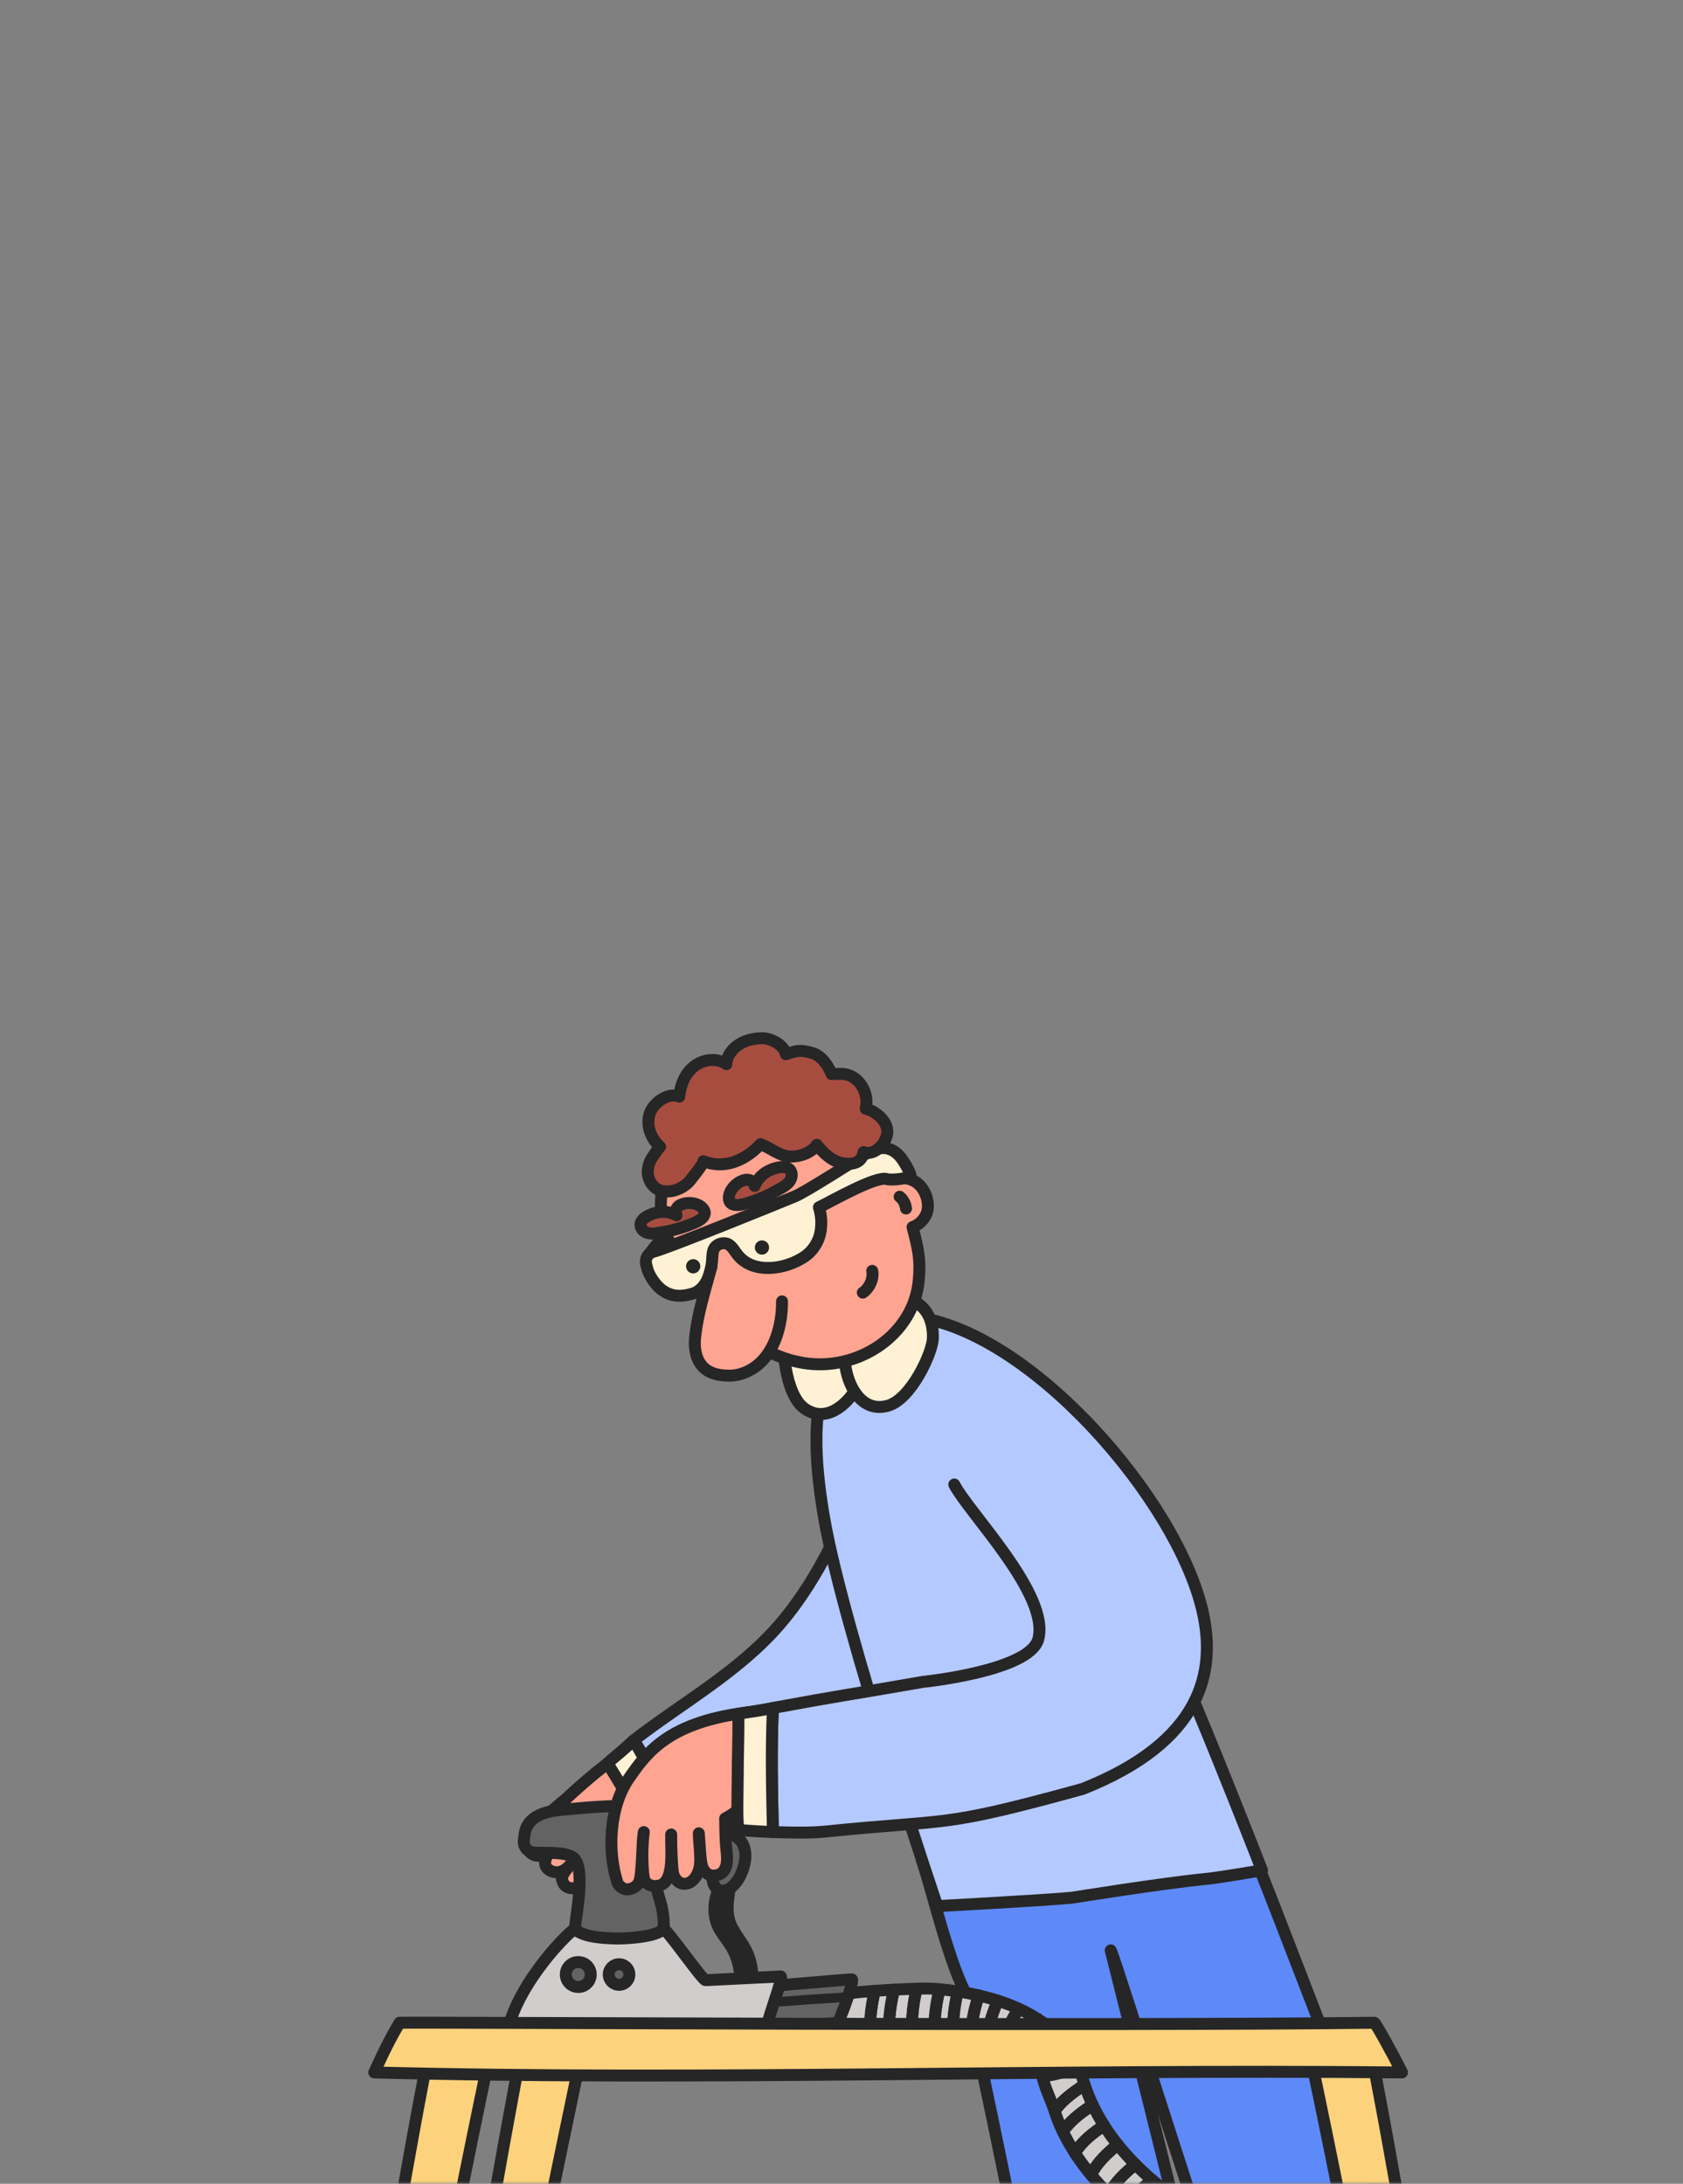 <?xml version="1.0" encoding="UTF-8"?> <svg xmlns="http://www.w3.org/2000/svg" width="282" height="366" viewBox="0 0 282 366" fill="none"><rect x="0" y="0" width="282" height="366" fill="#808080" stroke="none"/><mask id="mask0_3474_1562" style="mask-type:alpha" maskUnits="userSpaceOnUse" x="0" y="0" width="282" height="366"><rect width="282" height="366" rx="16" fill="white"></rect></mask><g mask="url(#mask0_3474_1562)"><path d="M117.451 305.838C116.694 308.269 104.709 317.791 102.672 318.954C102.001 319.337 101.435 319.839 100.614 319.935C99.793 320.031 99.346 320.073 98.653 319.7C97.49 319.082 97.352 318.282 97.853 317.269C98.194 316.576 98.386 316.448 98.919 315.893C99.463 315.318 101.531 313.419 102.235 312.812C101.308 313.654 97.256 317.045 95.326 316.384C94.793 316.203 94.451 315.947 94.185 315.083C93.769 313.739 97.682 310.647 98.61 309.506C97.853 310.157 95.869 312.311 95.134 312.972C94.505 313.547 93.748 313.91 92.873 313.75C92.201 313.622 91.455 313.174 91.348 312.449C91.284 311.969 91.455 311.479 91.679 311.063C92.041 310.381 92.521 309.751 93.108 309.25C93.609 308.824 95.784 306.84 95.827 306.776C95.198 307.363 93.62 308.781 92.969 309.378C92.329 309.975 91.658 310.572 90.826 310.882C90.581 310.978 90.314 311.042 90.058 311.031C89.269 311.01 88.427 310.306 88.384 309.57C88.203 306.659 94.174 302.021 94.718 301.594C94.718 301.594 102.971 293.736 106.383 292.936C109.795 292.136 118.955 301.029 117.462 305.817L117.451 305.838Z" fill="#FEA491" stroke="#262626" stroke-width="2" stroke-linecap="round" stroke-linejoin="round"></path><path d="M159.051 240.144C166.216 247.48 170.354 258.644 157.494 275.929C140.327 294.407 141.585 291.571 124.481 304.74C122.658 306.147 119.704 307.907 117.135 309.346C113.04 303.034 106.216 291.656 106.216 291.656C114.448 285.291 123.948 280.098 130.773 272.101C137.597 264.103 141.691 254.155 145.637 244.505" fill="#B4C9FF"></path><path d="M159.051 240.144C166.216 247.48 170.354 258.644 157.494 275.929C140.327 294.407 141.585 291.571 124.481 304.74C122.658 306.147 119.704 307.907 117.135 309.346C113.04 303.034 106.216 291.656 106.216 291.656C114.448 285.291 123.948 280.098 130.773 272.101C137.597 264.103 141.691 254.155 145.637 244.505" stroke="#262626" stroke-width="2" stroke-linecap="round" stroke-linejoin="round"></path><path d="M107.126 304.377C105.303 301.413 103.98 299.014 101.794 295.516C102.306 295.026 103.693 293.928 105.004 292.744C105.42 292.36 105.814 292.008 106.198 291.656C109.546 297.681 113.023 303.034 117.117 309.346C114.366 310.892 112.042 312.076 112.02 312.055C110.89 310.86 108.949 307.374 107.115 304.377H107.126Z" fill="#FFF1D4" stroke="#262626" stroke-width="2" stroke-linecap="round" stroke-linejoin="round"></path><path d="M89.382 333.466C90.353 333.796 98.233 335.534 99.203 335.865C90.939 374.358 84.104 409.727 73.793 462.808C72.45 462.829 67.31 462.669 67.31 462.669C67.31 462.669 81.375 372.087 89.382 333.466Z" fill="#FCD27D" stroke="#262626" stroke-width="2" stroke-linecap="round" stroke-linejoin="round"></path><path d="M162.268 334.905C162.162 334.905 162.066 334.916 161.959 334.927C168.24 362.672 181.91 433.613 182.368 435.894C182.549 436.769 183.264 437.345 184.053 437.291C186.175 437.153 212.885 437.206 212.885 436.833C209.516 419.836 186.111 326.876 186.111 326.876C186.878 328.113 204.451 384.734 212.406 406.465C215.039 413.652 217.417 420.956 219.539 428.345C219.966 429.849 221.224 433.975 221.906 436.204C222.162 437.035 222.919 437.547 223.708 437.409C225.798 437.046 254.652 436.865 254.652 436.865C254.652 436.865 231.887 367.577 222.29 342.05C220.168 336.814 214.581 321.982 210.732 312.407C208.546 306.968 203.065 303.204 197.691 304.537C183.744 308.024 166.566 312.471 154.41 311.564C156.18 316.778 159.155 329.702 162.268 334.916V334.905Z" fill="#5E89F9" stroke="#262626" stroke-width="2" stroke-linecap="round" stroke-linejoin="round"></path><path d="M176.708 353.79C175.951 351.412 174.405 348.789 174.48 346.155C176.218 346.112 179.118 346.198 180.856 346.155C181.08 347.264 181.379 348.351 181.73 349.407C180.622 350.143 179.523 350.9 178.532 351.785C177.86 352.382 177.241 353.065 176.708 353.79Z" fill="#D2CDCD" stroke="#262626" stroke-width="2" stroke-linecap="round" stroke-linejoin="round"></path><path d="M178.085 357.244C177.541 356.125 177.083 354.973 176.709 353.79C177.243 353.054 177.861 352.382 178.533 351.785C179.525 350.9 180.623 350.143 181.732 349.407C182.116 350.559 182.574 351.689 183.086 352.787C182.02 353.491 180.964 354.227 180.015 355.08C179.29 355.73 178.639 356.455 178.085 357.244Z" fill="#D2CDCD" stroke="#262626" stroke-width="2" stroke-linecap="round" stroke-linejoin="round"></path><path d="M190.227 362.736C191.134 363.653 192.083 364.527 193.074 365.38C192.008 366.233 190.963 367.108 190.035 368.099C189.406 368.771 188.841 369.507 188.372 370.296C187.487 369.485 186.623 368.632 185.781 367.758C186.293 366.745 186.975 365.828 187.753 364.996C188.521 364.175 189.364 363.44 190.238 362.725L190.227 362.736Z" fill="#D2CDCD" stroke="#262626" stroke-width="2" stroke-linecap="round" stroke-linejoin="round"></path><path d="M182.308 358.247C183.14 357.5 184.057 356.85 184.985 356.221C185.689 357.33 186.456 358.396 187.277 359.43C186.403 360.145 185.561 360.88 184.793 361.701C184.014 362.533 183.321 363.471 182.81 364.484C182.65 364.293 182.479 364.111 182.319 363.909C181.519 362.906 180.773 361.883 180.08 360.816C180.677 359.857 181.445 358.993 182.287 358.247H182.308Z" fill="#D2CDCD" stroke="#262626" stroke-width="2" stroke-linecap="round" stroke-linejoin="round"></path><path d="M187.281 359.43C188.198 360.571 189.179 361.68 190.234 362.746C189.36 363.461 188.518 364.197 187.75 365.018C186.982 365.849 186.289 366.766 185.777 367.779C184.743 366.724 183.751 365.625 182.813 364.495C183.325 363.482 184.018 362.544 184.796 361.712C185.564 360.891 186.406 360.155 187.281 359.441V359.43Z" fill="#D2CDCD" stroke="#262626" stroke-width="2" stroke-linecap="round" stroke-linejoin="round"></path><path d="M193.073 365.38C193.884 366.073 194.726 366.756 195.59 367.406C194.598 368.376 193.628 369.379 192.785 370.488C192.22 371.234 191.719 372.045 191.335 372.898C191.079 372.684 190.823 372.492 190.578 372.268C189.843 371.629 189.096 370.978 188.371 370.306C188.84 369.517 189.405 368.782 190.034 368.11C190.962 367.118 192.007 366.244 193.073 365.391V365.38Z" fill="#D2CDCD" stroke="#262626" stroke-width="2" stroke-linecap="round" stroke-linejoin="round"></path><path d="M180.019 355.08C180.968 354.227 182.024 353.491 183.09 352.787C183.645 353.971 184.285 355.112 184.988 356.221C184.061 356.85 183.144 357.5 182.312 358.247C181.469 359.004 180.702 359.867 180.105 360.816C179.358 359.665 178.676 358.471 178.089 357.244C178.644 356.455 179.305 355.72 180.019 355.08Z" fill="#D2CDCD" stroke="#262626" stroke-width="2" stroke-linecap="round" stroke-linejoin="round"></path><path d="M173.901 338.403C174.839 339.011 175.735 339.682 176.566 340.439C176.46 340.557 176.353 340.674 176.247 340.781C174.882 342.295 173.677 343.948 172.664 345.718C171.939 345.195 171.192 344.705 170.425 344.257C171.224 342.455 172.216 340.727 173.378 339.117C173.549 338.872 173.73 338.637 173.901 338.392V338.403Z" fill="#D2CDCD" stroke="#262626" stroke-width="2" stroke-linecap="round" stroke-linejoin="round"></path><path d="M170.689 336.654C171.809 337.166 172.875 337.742 173.898 338.403C173.728 338.648 173.547 338.883 173.376 339.128C172.214 340.727 171.233 342.455 170.422 344.267C169.537 343.745 168.62 343.265 167.693 342.828C168.354 340.919 169.217 339.075 170.262 337.347C170.401 337.123 170.54 336.889 170.678 336.665L170.689 336.654Z" fill="#D2CDCD" stroke="#262626" stroke-width="2" stroke-linecap="round" stroke-linejoin="round"></path><path d="M163.984 334.436C165.061 334.681 166.149 334.98 167.215 335.321C167.13 335.513 167.055 335.705 166.97 335.897C166.181 337.795 165.594 339.778 165.242 341.804C164.389 341.495 163.525 341.207 162.651 340.962C162.822 338.968 163.206 336.985 163.792 335.076C163.856 334.863 163.92 334.649 163.995 334.436H163.984Z" fill="#D2CDCD" stroke="#262626" stroke-width="2" stroke-linecap="round" stroke-linejoin="round"></path><path d="M179.496 343.809C179.816 344.289 180.243 345.11 180.562 346.006C179.326 347.104 175.626 348.138 175.167 347.733C176.18 345.952 177.374 344.289 178.739 342.764C179.006 343.105 179.251 343.446 179.496 343.809Z" fill="#D2CDCD" stroke="#262626" stroke-width="2" stroke-linecap="round" stroke-linejoin="round"></path><path d="M176.572 340.429C177.361 341.143 178.097 341.911 178.758 342.764C177.393 344.289 176.188 345.952 175.186 347.733C174.375 347.008 173.544 346.347 172.68 345.718C173.693 343.948 174.898 342.284 176.263 340.781C176.369 340.663 176.476 340.546 176.583 340.439L176.572 340.429Z" fill="#D2CDCD" stroke="#262626" stroke-width="2" stroke-linecap="round" stroke-linejoin="round"></path><path d="M167.204 335.311C168.387 335.694 169.549 336.132 170.68 336.654C170.541 336.878 170.402 337.113 170.264 337.337C169.208 339.064 168.355 340.909 167.694 342.817C166.884 342.444 166.073 342.103 165.231 341.794C165.593 339.768 166.169 337.784 166.958 335.886C167.033 335.694 167.118 335.503 167.204 335.311Z" fill="#D2CDCD" stroke="#262626" stroke-width="2" stroke-linecap="round" stroke-linejoin="round"></path><path d="M149.785 333.466C151.246 333.391 152.568 333.338 153.613 333.306C153.549 333.583 153.485 333.86 153.432 334.148C153.048 335.918 152.846 337.731 152.814 339.554C151.523 339.512 150.233 339.512 148.943 339.554C149.007 337.88 149.199 336.206 149.551 334.564C149.625 334.202 149.711 333.839 149.785 333.477V333.466Z" fill="#D2CDCD" stroke="#262626" stroke-width="2" stroke-linecap="round" stroke-linejoin="round"></path><path d="M146.572 333.669C147.681 333.594 148.758 333.519 149.781 333.466C149.707 333.828 149.621 334.191 149.547 334.554C149.195 336.196 149.003 337.859 148.939 339.544C147.883 339.576 146.817 339.629 145.761 339.693C145.815 337.966 146.007 336.249 146.369 334.564C146.433 334.266 146.497 333.967 146.561 333.669H146.572Z" fill="#D2CDCD" stroke="#262626" stroke-width="2" stroke-linecap="round" stroke-linejoin="round"></path><path d="M135.011 335.897C135.064 334.788 141.003 334.074 146.559 333.668C146.495 333.967 146.431 334.266 146.367 334.564C146.004 336.249 145.812 337.966 145.759 339.693C145.503 339.704 145.258 339.725 145.002 339.736C141.504 339.97 138.38 341.175 134.819 340.525C134.488 340.461 134.136 340.386 133.891 340.152C132.878 339.203 134.947 337.07 135.011 335.897Z" fill="#D2CDCD" stroke="#262626" stroke-width="2" stroke-linecap="round" stroke-linejoin="round"></path><path d="M157.421 333.391C158.413 333.477 159.437 333.605 160.492 333.765C160.439 334.031 160.375 334.298 160.322 334.564C159.916 336.441 159.714 338.35 159.692 340.269C158.658 340.077 157.613 339.917 156.558 339.8C156.611 338.04 156.803 336.281 157.176 334.564C157.261 334.18 157.347 333.786 157.432 333.402L157.421 333.391Z" fill="#D2CDCD" stroke="#262626" stroke-width="2" stroke-linecap="round" stroke-linejoin="round"></path><path d="M153.607 333.306C154.706 333.274 155.527 333.263 155.868 333.285C156.369 333.306 156.892 333.349 157.414 333.391C157.339 333.786 157.243 334.17 157.158 334.553C156.785 336.27 156.593 338.03 156.54 339.789C156.454 339.789 156.369 339.768 156.294 339.757C155.132 339.64 153.97 339.576 152.797 339.533C152.84 337.72 153.032 335.908 153.415 334.127C153.479 333.85 153.543 333.572 153.597 333.285L153.607 333.306Z" fill="#D2CDCD" stroke="#262626" stroke-width="2" stroke-linecap="round" stroke-linejoin="round"></path><path d="M160.487 333.765C161.095 333.86 161.703 333.956 162.321 334.074C162.875 334.18 163.43 334.298 163.984 334.426C163.92 334.639 163.846 334.852 163.782 335.065C163.195 336.985 162.811 338.957 162.641 340.951C161.671 340.685 160.679 340.45 159.687 340.258C159.709 338.339 159.911 336.43 160.316 334.554C160.37 334.287 160.434 334.02 160.487 333.754V333.765Z" fill="#D2CDCD" stroke="#262626" stroke-width="2" stroke-linecap="round" stroke-linejoin="round"></path><path d="M139.081 230.046C140.158 228.18 147.174 223.168 148.869 222.294C155.278 218.967 157.975 222.369 166.74 227.241C181.647 235.516 184.793 256.565 193.76 271.258C197.269 277.006 211.461 313.462 211.461 313.462C211.461 313.462 204.178 314.699 202.312 314.88C194.528 315.638 179.845 318.037 179.557 318.058C175.527 318.463 157.058 319.466 157.058 319.466C157.058 319.466 141.384 273.338 138.11 254.507C136.937 247.789 135.477 236.294 139.081 230.046Z" fill="#B4C9FF" stroke="#262626" stroke-width="2" stroke-linecap="round" stroke-linejoin="round"></path><path d="M119.913 318.165C120.105 317.248 120.435 316.373 120.819 315.52C121.246 315.52 122.237 315.627 122.642 315.52C122.333 316 122.248 316.597 122.163 317.173C121.949 318.708 121.747 320.297 122.163 321.79C122.738 323.827 124.381 325.373 125.223 327.313C126.14 329.446 126.204 331.664 126.065 333.978C126.055 334.202 125.276 334.5 125.127 334.66C124.828 334.991 124.231 334.767 124.029 334.362C123.826 333.956 123.911 333.487 123.965 333.05C124.253 330.598 123.677 328.06 122.355 325.981C121.683 324.925 120.83 323.987 120.307 322.856C119.635 321.406 119.571 319.732 119.902 318.165H119.913Z" fill="#262626" stroke="#262626" stroke-width="2" stroke-linecap="round" stroke-linejoin="round"></path><path d="M142.73 331.739C143.263 331.963 140.022 340.727 139.147 341.431C138.572 341.89 137.804 342.007 137.079 342.092C133.549 342.498 128.421 342.775 124.88 342.594C124.251 342.562 123.548 342.476 123.185 341.964C122.972 341.666 122.929 341.271 122.897 340.898C122.694 338.392 124.347 335.695 124.678 333.199C129.433 332.89 142.549 331.664 142.741 331.749L142.73 331.739Z" fill="#636363" stroke="#262626" stroke-width="2" stroke-linecap="round" stroke-linejoin="round"></path><path d="M125.884 334.927C128.933 334.82 131.983 334.596 135.033 334.362C137.197 334.191 139.372 334.106 141.537 333.935C142.561 333.85 142.561 335.46 141.537 335.535C139.372 335.705 137.197 335.791 135.033 335.961C131.983 336.206 128.944 336.42 125.884 336.526C124.849 336.558 124.86 334.959 125.884 334.927Z" fill="#262626"></path><path d="M125.463 339.053C130.261 338.883 135.038 338.446 139.826 338.062C140.85 337.976 140.85 339.576 139.826 339.661C135.049 340.056 130.261 340.493 125.463 340.653C124.429 340.685 124.439 339.085 125.463 339.053Z" fill="#262626"></path><path d="M96.474 323.198C100.259 323.198 107.286 323.198 111.071 323.198C111.69 323.198 117.693 331.92 118.237 331.877L130.808 331.248C131.438 331.205 128.068 339.555 127.993 341.911C127.961 342.753 127.332 343.457 126.501 343.564C124.624 343.809 102.754 344.769 91.825 343.948C90.62 343.862 89.34 343.351 88.679 342.338C88.37 341.858 84.862 341.09 84.99 340.525C86.973 331.803 95.877 323.198 96.474 323.198Z" fill="#D2CDCD" stroke="#262626" stroke-width="2" stroke-linecap="round" stroke-linejoin="round"></path><path d="M88.269 306.158C89.293 304.079 92.033 303.482 94.347 303.29C99.316 302.863 104.338 302.351 109.318 302.885C112.144 303.183 114.927 303.887 117.571 304.932C118.915 305.465 120.237 306.084 121.506 306.777C122.54 307.342 123.916 307.939 124.47 309.069C125.312 310.797 124.79 312.908 123.958 314.539C123.404 315.627 122.05 317.226 120.621 316.81C120.045 316.64 119.672 316.128 119.501 315.574C119.309 314.923 119.501 314.166 119.139 313.58C118.819 313.068 118.2 312.78 117.624 312.684C114.969 312.204 112.016 311.82 111.653 311.874C109.819 312.151 109.531 313.164 109.659 314.411C110.022 317.919 111.237 318.943 111.227 322.899C111.227 324.616 104.637 324.936 103.219 324.893C100.766 324.818 98.026 324.658 96.373 323.411C96.021 323.144 98.495 312.918 95.968 311.266C94.443 310.263 91.17 310.637 89.368 310.466C88.419 310.381 87.704 309.549 87.768 308.6C87.821 307.768 87.949 306.809 88.269 306.158Z" fill="#636363" stroke="#262626" stroke-width="2" stroke-linecap="round" stroke-linejoin="round"></path><path d="M72.553 340.376C73.524 340.717 81.393 342.487 82.363 342.828C73.95 382.899 66.987 419.729 56.484 474.996C55.141 475.028 50.001 474.878 50.001 474.878C50.001 474.878 64.396 380.575 72.553 340.376Z" fill="#FCD27D" stroke="#262626" stroke-width="2" stroke-linecap="round" stroke-linejoin="round"></path><path d="M229.026 340.376C228.056 340.717 220.186 342.487 219.216 342.828C227.629 382.899 234.592 419.729 245.095 474.996C246.439 475.028 251.578 474.878 251.578 474.878C251.578 474.878 237.183 380.575 229.026 340.376Z" fill="#FCD27D" stroke="#262626" stroke-width="2" stroke-linecap="round" stroke-linejoin="round"></path><path d="M66.962 339.011C72.826 338.915 187.443 339.555 230.286 339.011C230.468 339.011 233.304 344.086 234.914 347.339C174.284 346.763 117.461 348.767 62.707 347.339C64.754 342.86 65.799 340.962 66.951 339.011H66.962Z" fill="#FCD27D" stroke="#262626" stroke-width="2" stroke-linecap="round" stroke-linejoin="round"></path><path d="M124.276 302.575C124.276 302.821 123.178 303.908 121.503 304.772C121.503 304.879 121.535 307.971 121.653 309.378C121.77 310.786 122.122 312.396 121.248 313.601C120.778 314.251 119.573 314.571 118.816 314.209C117.43 313.548 117.451 311.809 117.324 310.53C117.281 310.114 117.164 308.077 117.089 307.256C117.068 308.536 117.515 311.244 117.249 312.801C117.014 314.134 116.215 315.573 114.818 315.723C113.837 315.819 113.144 315.03 112.834 314.187C112.6 313.558 112.44 309.634 112.461 307.459C112.387 310.093 113.122 315.499 110.35 316.043C109.337 316.245 108.313 315.904 107.972 315.051C107.631 314.198 107.471 309.506 107.876 307.054C107.588 308.643 107.61 314.177 107.119 315.339C106.639 316.458 105.392 316.757 104.795 316.629C104.283 316.522 103.6 315.989 103.451 315.509C101.702 310.125 102.15 302.65 105.424 297.98C108.313 293.853 111.981 288.458 125.929 286.922C126.558 290.569 124.084 298.875 124.254 302.565L124.276 302.575Z" fill="#FEA491" stroke="#262626" stroke-width="2" stroke-linecap="round" stroke-linejoin="round"></path><path d="M153.316 220.726C172.712 223.072 197.354 251.51 201.534 270.203C203.773 280.215 201.416 291.88 181.402 299.824C157.09 306.521 159.649 304.772 138.174 306.979C135.882 307.214 132.448 307.16 129.505 307.043C129.335 299.515 129.185 293.139 129.505 286.25C142.066 283.947 140.712 284.31 154.595 281.889C154.595 281.889 172.477 280.087 173.959 274.756C176.028 267.345 162.411 253.664 159.895 248.802" fill="#B4C9FF"></path><path d="M153.316 220.726C172.712 223.072 197.354 251.51 201.534 270.203C203.773 280.215 201.416 291.88 181.402 299.824C157.09 306.521 159.649 304.772 138.174 306.979C135.882 307.214 132.448 307.16 129.505 307.043C129.335 299.515 129.185 293.139 129.505 286.25C142.066 283.947 140.712 284.31 154.595 281.889C154.595 281.889 172.477 280.087 173.959 274.756C176.028 267.345 162.411 253.664 159.895 248.802" stroke="#262626" stroke-width="2" stroke-linecap="round" stroke-linejoin="round"></path><path d="M123.615 297.564C123.615 294.077 123.754 291.347 123.732 287.221C124.425 287.071 126.185 286.869 127.923 286.549C128.477 286.442 129 286.346 129.512 286.261C129.192 293.149 129.341 299.526 129.512 307.054C126.355 306.926 123.764 306.713 123.754 306.681C123.423 305.071 123.594 301.083 123.615 297.575V297.564Z" fill="#FFF1D4" stroke="#262626" stroke-width="2" stroke-linecap="round" stroke-linejoin="round"></path><path d="M96.894 333.018C95.74 333.018 94.805 332.082 94.805 330.928C94.805 329.774 95.74 328.838 96.894 328.838C98.049 328.838 98.984 329.774 98.984 330.928C98.984 332.082 98.049 333.018 96.894 333.018Z" fill="#636363" stroke="#262626" stroke-width="2" stroke-linecap="round" stroke-linejoin="round"></path><path d="M103.73 332.656C102.776 332.656 102.002 331.882 102.002 330.928C102.002 329.974 102.776 329.201 103.73 329.201C104.684 329.201 105.457 329.974 105.457 330.928C105.457 331.882 104.684 332.656 103.73 332.656Z" fill="#636363" stroke="#262626" stroke-width="2" stroke-linecap="round" stroke-linejoin="round"></path><path d="M137.728 218.029C134.178 217.911 132.386 220.513 131.618 222.838C130.861 225.141 131.491 233.607 134.732 236.006C138.23 238.587 141.834 235.623 143.625 232.477" fill="#FFF1D4"></path><path d="M137.728 218.029C134.178 217.911 132.386 220.513 131.618 222.838C130.861 225.141 131.491 233.607 134.732 236.006C138.23 238.587 141.834 235.623 143.625 232.477" stroke="#262626" stroke-width="2" stroke-linecap="round" stroke-linejoin="round"></path><path d="M152.257 217.698C155.626 218.828 156.405 221.888 156.309 224.33C156.213 226.751 152.683 234.471 148.802 235.59C144.622 236.795 142.276 232.765 141.69 229.182" fill="#FFF1D4"></path><path d="M152.257 217.698C155.626 218.828 156.405 221.888 156.309 224.33C156.213 226.751 152.683 234.471 148.802 235.59C144.622 236.795 142.276 232.765 141.69 229.182" stroke="#262626" stroke-width="2" stroke-linecap="round" stroke-linejoin="round"></path><path d="M109.625 209.082C109.913 208.731 110.211 208.379 110.521 208.048C110.969 207.579 111.459 207.152 111.992 206.779C112.195 206.63 112.419 206.491 112.664 206.491C112.877 206.491 113.08 206.577 113.261 206.683C113.688 206.918 114.082 207.227 114.423 207.579C114.626 207.792 114.818 208.059 114.775 208.347C114.754 208.485 114.69 208.603 114.605 208.72C114.317 209.093 113.986 209.434 113.645 209.765C113.037 210.351 112.44 210.98 111.715 211.428C111.15 211.78 110.499 212.015 109.838 212.004C109.646 212.004 109.454 211.972 109.284 211.887C109.124 211.801 109.007 211.674 108.889 211.535C108.804 211.428 108.719 211.322 108.644 211.215C108.463 210.959 108.473 210.629 108.655 210.373C109.028 209.871 109.401 209.36 109.614 209.093L109.625 209.082Z" fill="#FFF1D4" stroke="#262626" stroke-width="2" stroke-linecap="round" stroke-linejoin="round"></path><path d="M115.328 213.71C119.902 220.566 126.268 227.039 134.575 228.425C143.702 229.95 153.139 223.755 153.949 214.542C154.269 210.927 153.832 209.317 152.904 205.66C154.269 205.169 155.421 203.847 155.474 202.301C155.538 200.339 154.408 198.313 152.648 197.705C151.625 197.342 150.58 197.214 149.673 197.502C147.317 193.333 144.001 189.782 139.789 187.511C134.457 184.643 128.241 183.918 122.536 186.189C117.823 188.076 113.494 192.107 111.66 196.948C111.479 197.417 111.329 197.897 111.201 198.387C109.666 204.145 112.129 208.89 115.328 213.699V213.71Z" fill="#FEA491" stroke="#262626" stroke-width="2" stroke-linecap="round" stroke-linejoin="round"></path><path d="M123.993 198.068C124.174 197.972 124.366 197.886 124.558 197.822C125.411 197.534 126.221 197.844 126.445 198.75C126.893 197.62 127.682 196.927 128.279 196.521C129.228 195.871 132.075 194.815 132.598 196.5C132.758 197.023 132.598 197.598 132.267 198.036C131.937 198.473 131.478 198.782 131.009 199.059C129.367 200.008 127.714 200.829 125.901 201.416C124.995 201.704 123.63 202.205 122.766 201.832C121.967 201.49 122.041 200.541 122.319 199.87C122.628 199.123 123.268 198.462 123.993 198.068Z" fill="#A74D40" stroke="#262626" stroke-width="2" stroke-linecap="round" stroke-linejoin="round"></path><path d="M114.779 201.693C114.587 201.725 114.395 201.778 114.214 201.853C113.403 202.151 112.987 202.876 113.361 203.687C112.348 203.111 111.335 203.079 110.652 203.132C109.543 203.218 106.792 204.156 107.411 205.723C107.603 206.203 108.082 206.534 108.584 206.662C109.085 206.79 109.618 206.747 110.14 206.662C111.942 206.385 113.67 206.001 115.376 205.34C116.229 205.009 117.54 204.561 117.967 203.751C118.361 203.015 117.732 202.354 117.125 202.013C116.442 201.64 115.568 201.533 114.789 201.682L114.779 201.693Z" fill="#A74D40" stroke="#262626" stroke-width="2" stroke-linecap="round" stroke-linejoin="round"></path><path d="M108.255 211.865C108.383 212.356 108.511 212.804 108.532 212.889C108.937 214.073 109.982 215.555 111.017 216.269C112.328 217.165 113.789 217.474 116.05 216.813C117.521 216.376 118.395 215 118.854 213.614C119.099 212.889 119.238 212.132 119.312 211.364C119.387 210.565 119.291 209.626 119.856 208.965C120.347 208.4 121.445 208.144 122.095 208.571C122.767 208.997 123.108 209.722 123.599 210.319C126.243 213.635 131.649 212.74 134.774 210.639C136.32 209.594 137.344 207.867 137.546 206.022C137.685 204.7 137.61 203.676 137.216 202.343C138.932 201.544 146.834 196.98 148.625 197.62C149.265 197.844 152.741 197.524 152.56 196.905C152.304 196.084 151.6 194.933 151.163 194.304C150.555 193.44 149.702 192.693 148.636 192.48C147.324 192.214 145.981 192.843 144.882 193.493C143.325 194.41 134.976 199.784 133.228 200.499C130.381 201.672 111.998 209.157 109.481 209.797C108.575 210.031 108.031 210.959 108.276 211.865H108.255Z" fill="#FFF1D4" stroke="#262626" stroke-width="2" stroke-linecap="round" stroke-linejoin="round"></path><path d="M127.673 210.277C127.013 210.277 126.479 209.742 126.479 209.082C126.479 208.423 127.013 207.888 127.673 207.888C128.332 207.888 128.867 208.423 128.867 209.082C128.867 209.742 128.332 210.277 127.673 210.277Z" fill="#262626"></path><path d="M116.15 213.422C115.49 213.422 114.955 212.888 114.955 212.228C114.955 211.568 115.49 211.034 116.15 211.034C116.809 211.034 117.344 211.568 117.344 212.228C117.344 212.888 116.809 213.422 116.15 213.422Z" fill="#262626"></path><path d="M119.198 212.345C117.93 217.005 116.949 220.023 116.49 223.968C116.298 225.61 116.469 227.38 117.46 228.702C118.58 230.195 120.361 230.536 122.12 230.558C124.37 230.59 126.567 229.417 128.017 227.732C130.203 225.183 131.066 221.398 131.034 218.103" fill="#FEA491"></path><path d="M119.198 212.345C117.93 217.005 116.949 220.023 116.49 223.968C116.298 225.61 116.469 227.38 117.46 228.702C118.58 230.195 120.361 230.536 122.12 230.558C124.37 230.59 126.567 229.417 128.017 227.732C130.203 225.183 131.066 221.398 131.034 218.103" stroke="#262626" stroke-width="2" stroke-linecap="round" stroke-linejoin="round"></path><path d="M108.523 196.372C108.523 195.7 108.746 195.018 109.024 194.41C109.12 194.186 110.538 192.107 110.602 192.203C109.13 190.902 108.267 188.812 108.8 186.839C109.333 184.877 111.945 182.99 113.822 183.79C113.982 181.86 114.782 179.919 116.307 178.714C117.831 177.52 120.124 177.243 121.713 178.352C121.681 176.891 123.312 174.108 127.62 174.001C129.113 173.959 131.331 175.078 131.672 176.678C133.474 176.123 133.964 175.867 136.118 176.486C138.272 177.104 139.349 180.026 139.349 180.026C139.349 180.026 140.501 179.93 141.311 179.994C143.966 180.239 145.694 183.235 145.054 185.816C146.76 186.253 148.647 187.852 148.679 189.612C148.711 191.371 146.632 193.834 144.691 193.099C144.457 194.869 142.879 195.285 141.119 194.943C139.36 194.602 137.974 193.269 136.865 191.872C135.894 193.259 134.092 193.866 132.397 193.834C130.702 193.792 129.027 192.342 127.439 191.755C124.805 194.549 121.425 195.988 117.863 194.623C118.13 194.719 115.56 198.014 115.262 198.27C114.067 199.315 112.575 199.891 110.986 199.614C109.557 199.368 108.597 197.918 108.533 196.532C108.533 196.479 108.533 196.425 108.533 196.361L108.523 196.372Z" fill="#A74D40" stroke="#262626" stroke-width="2" stroke-linecap="round" stroke-linejoin="round"></path><path d="M144.568 216.644C145.362 216.177 146.457 214.613 146.15 212.997" stroke="#262626" stroke-width="2" stroke-linecap="round" stroke-linejoin="round"></path><path d="M151.812 202.544C151.776 202.123 151.511 201.138 150.742 200.567" stroke="#262626" stroke-width="2" stroke-linecap="round" stroke-linejoin="round"></path></g></svg> 